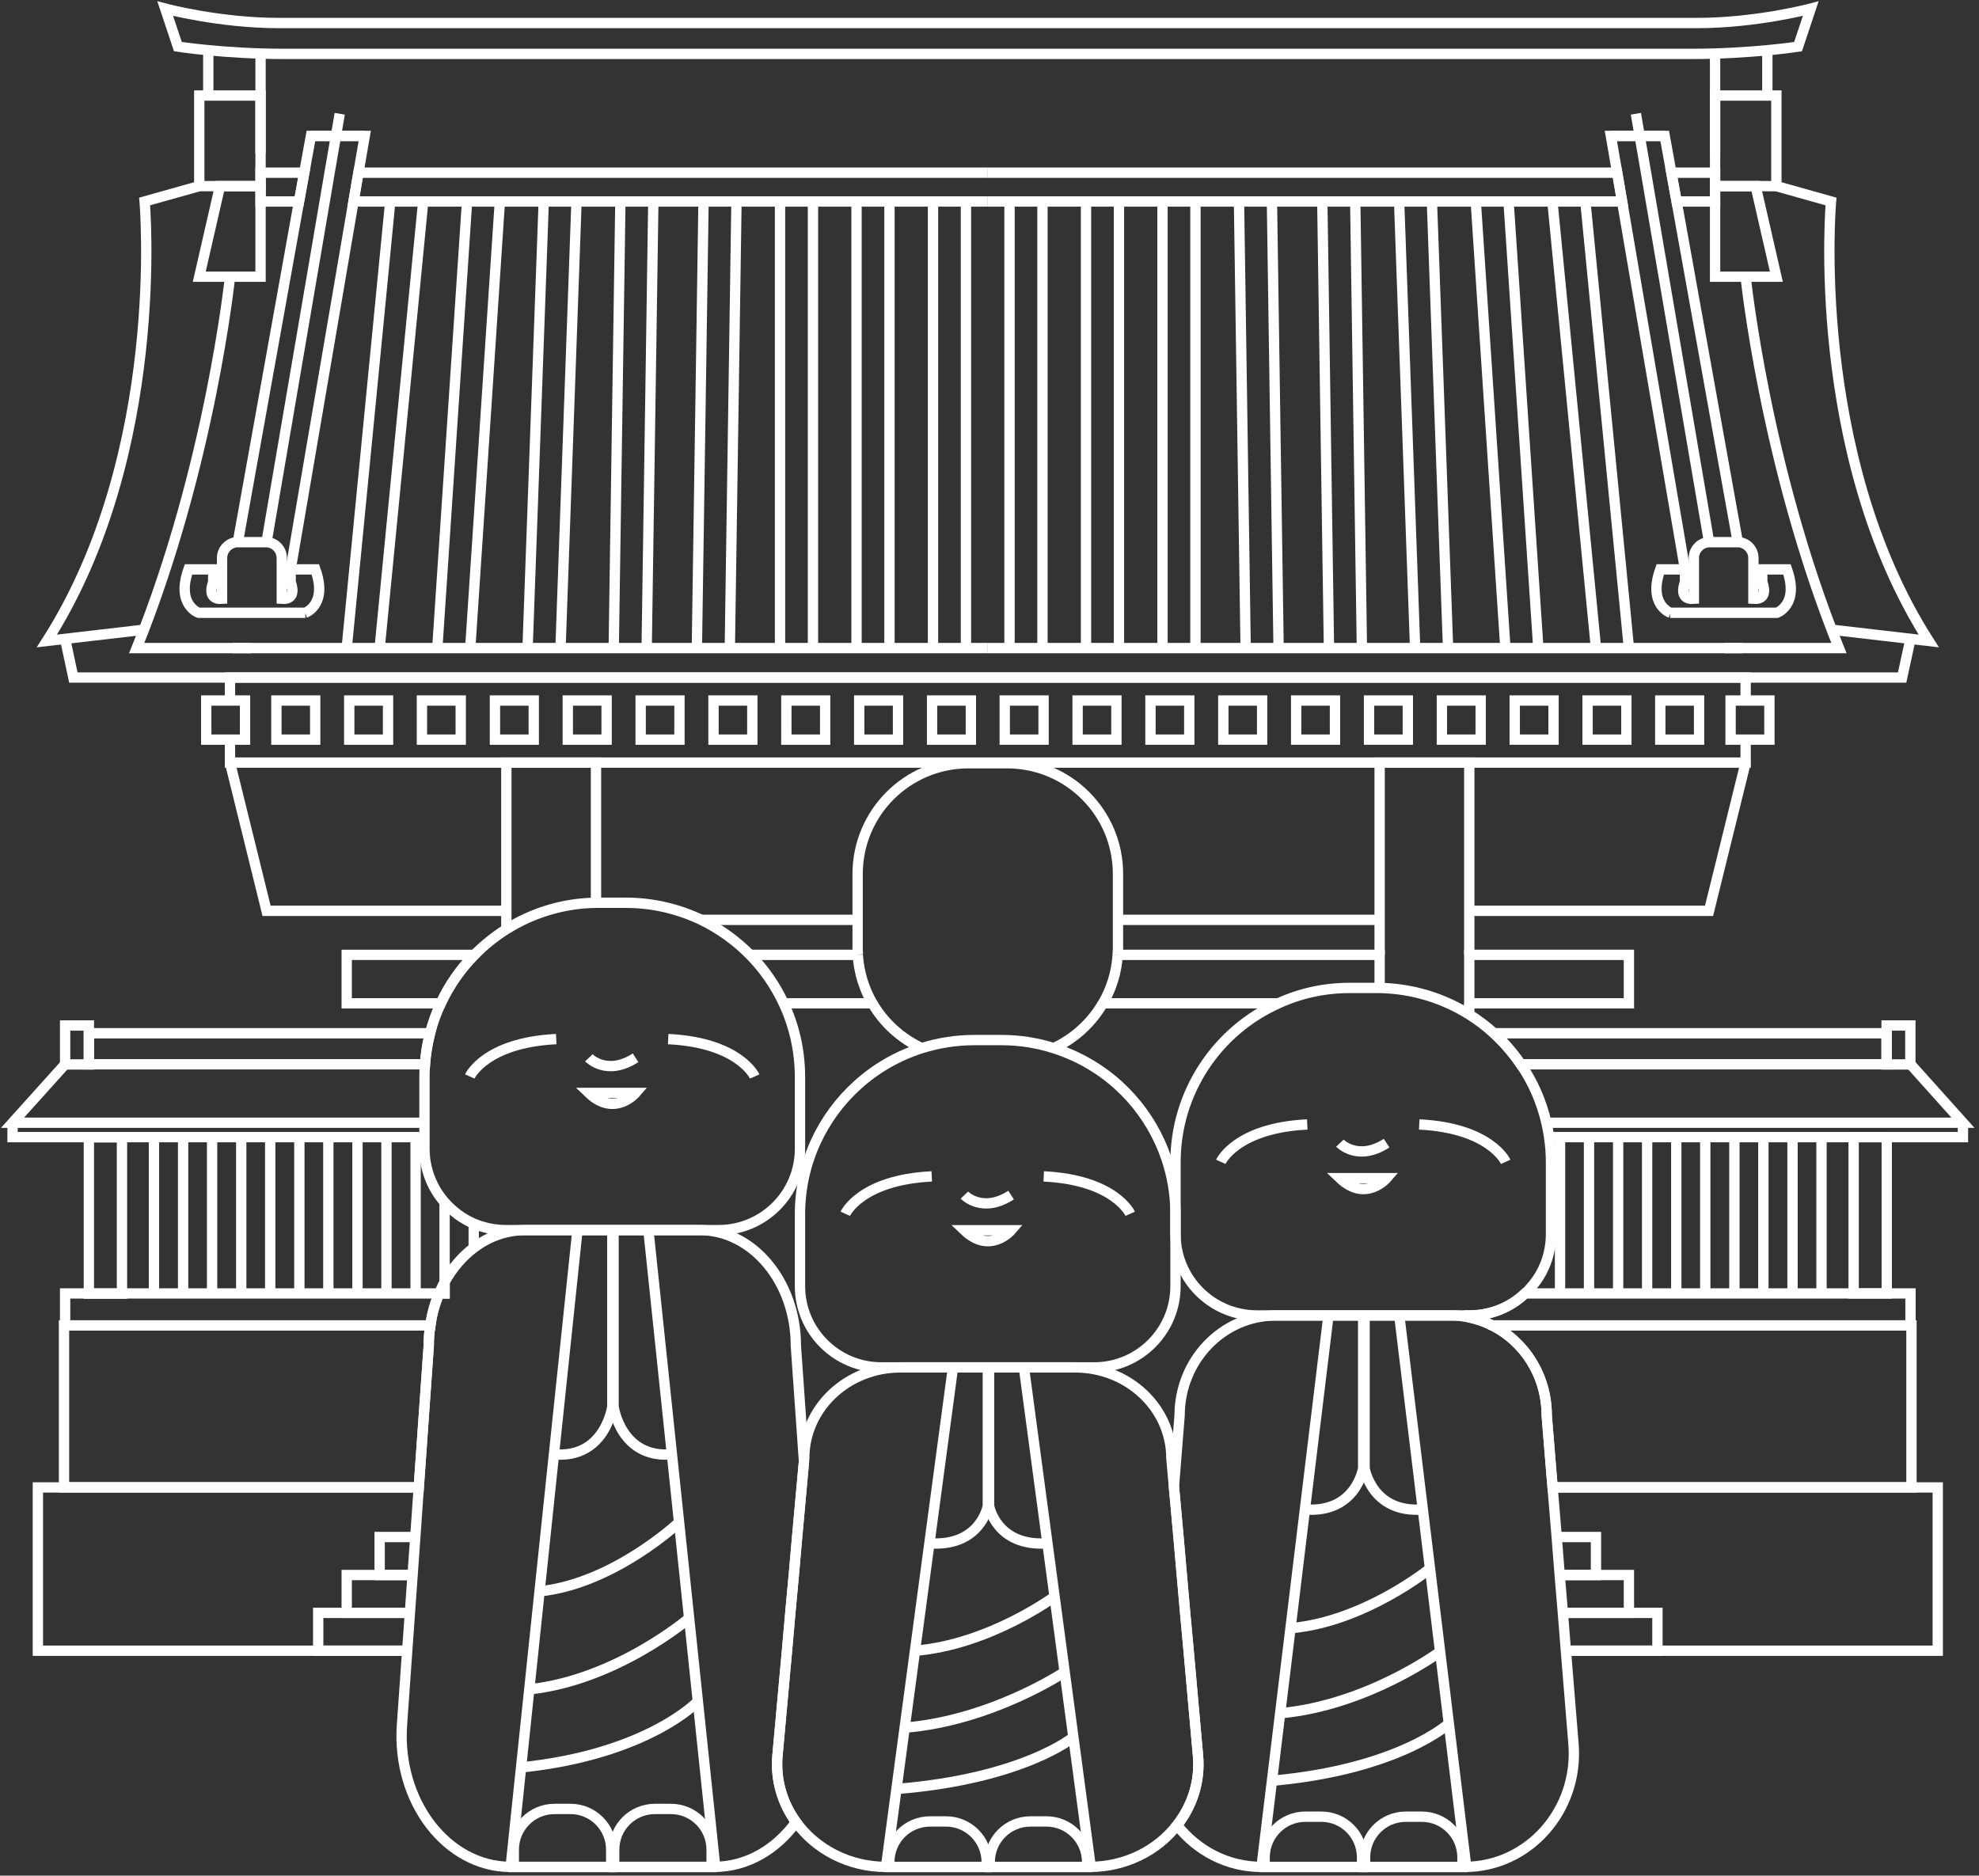 <svg width="230" height="218" viewBox="0 0 230 218" fill="none" xmlns="http://www.w3.org/2000/svg">
<rect x="0" y="0" width="230" height="218" fill="#333333" stroke="none"/>
<path d="M199.327 6.266V17.843" stroke="white" stroke-width="1.2" stroke-miterlimit="10"/>
<path d="M205.401 6.266V11.107" stroke="white" stroke-width="1.2" stroke-miterlimit="10"/>
<path d="M206.45 11.105H199.327V21.634H206.45V11.105Z" stroke="white" stroke-width="1.2" stroke-miterlimit="10"/>
<path d="M206.45 32.161H199.327V21.633H204.039L206.45 32.161Z" stroke="white" stroke-width="1.2" stroke-miterlimit="10"/>
<path d="M114.804 23.418H188.522L187.951 20.068H114.804" stroke="white" stroke-width="1.2" stroke-miterlimit="10"/>
<path d="M199.326 20.068V23.418H194.854L194.246 20.068H199.326Z" stroke="white" stroke-width="1.2" stroke-miterlimit="10"/>
<path d="M200.394 75.326H202.529" stroke="white" stroke-width="1.2" stroke-miterlimit="10"/>
<path d="M114.804 75.325H213.72C205.143 54.102 202.879 32.18 202.879 32.18" stroke="white" stroke-width="1.2" stroke-miterlimit="10"/>
<path d="M117.326 23.42V75.326" stroke="white" stroke-width="1.2" stroke-miterlimit="10"/>
<path d="M121.154 23.42V75.326" stroke="white" stroke-width="1.2" stroke-miterlimit="10"/>
<path d="M126.216 23.42V75.326" stroke="white" stroke-width="1.2" stroke-miterlimit="10"/>
<path d="M130.045 23.42V75.326" stroke="white" stroke-width="1.2" stroke-miterlimit="10"/>
<path d="M135.106 23.42V75.326" stroke="white" stroke-width="1.2" stroke-miterlimit="10"/>
<path d="M138.935 23.42V75.326" stroke="white" stroke-width="1.2" stroke-miterlimit="10"/>
<path d="M144.77 75.326L143.997 23.42" stroke="white" stroke-width="1.2" stroke-miterlimit="10"/>
<path d="M148.598 75.326L147.825 23.42" stroke="white" stroke-width="1.2" stroke-miterlimit="10"/>
<path d="M154.452 75.326L153.678 23.42" stroke="white" stroke-width="1.2" stroke-miterlimit="10"/>
<path d="M158.28 75.326L157.507 23.42" stroke="white" stroke-width="1.2" stroke-miterlimit="10"/>
<path d="M164.465 75.326L162.606 23.42" stroke="white" stroke-width="1.2" stroke-miterlimit="10"/>
<path d="M168.293 75.326L166.416 23.42" stroke="white" stroke-width="1.2" stroke-miterlimit="10"/>
<path d="M174.956 75.326L171.514 23.42" stroke="white" stroke-width="1.2" stroke-miterlimit="10"/>
<path d="M178.785 75.326L175.325 23.42" stroke="white" stroke-width="1.2" stroke-miterlimit="10"/>
<path d="M185.485 75.326L180.423 23.42" stroke="white" stroke-width="1.2" stroke-miterlimit="10"/>
<path d="M189.313 75.326L184.252 23.42" stroke="white" stroke-width="1.2" stroke-miterlimit="10"/>
<path d="M194.136 71.221C194.136 71.221 191.485 70.301 192.958 66.178H195.829V67.669C195.829 67.669 194.946 69.749 196.86 69.601V64.852C196.86 63.84 197.688 63.012 198.701 63.012H200.32H201.94C202.953 63.012 203.781 63.84 203.781 64.852V69.601C205.695 69.749 204.812 67.669 204.812 67.669V66.178H207.683C209.156 70.301 206.505 71.221 206.505 71.221H194.099H194.136Z" stroke="white" stroke-width="1.2" stroke-miterlimit="10"/>
<path d="M201.959 62.975L194.854 23.419L194.246 20.069L193.473 15.799H190.565H187.215L187.951 20.069L188.522 23.419L195.829 66.159" stroke="white" stroke-width="1.2" stroke-miterlimit="10"/>
<path d="M198.627 62.975L191.872 23.42L191.301 20.07L190.565 15.8L190.123 13.223" stroke="white" stroke-width="1.2" stroke-miterlimit="10"/>
<path d="M193.473 15.799H190.565H187.215" stroke="white" stroke-width="1.2" stroke-miterlimit="10"/>
<path d="M206.45 21.633L212.8 23.418C212.8 23.418 210.205 52.648 224.157 74.496L212.892 73.189" stroke="white" stroke-width="1.2" stroke-miterlimit="10"/>
<path d="M222.04 74.258L221.065 78.749H114.804" stroke="white" stroke-width="1.2" stroke-miterlimit="10"/>
<path d="M121.283 81.418H116.773V85.964H121.283V81.418Z" stroke="white" stroke-width="1.2" stroke-miterlimit="10"/>
<path d="M129.75 81.418H125.24V85.964H129.75V81.418Z" stroke="white" stroke-width="1.2" stroke-miterlimit="10"/>
<path d="M138.217 81.418H133.708V85.964H138.217V81.418Z" stroke="white" stroke-width="1.2" stroke-miterlimit="10"/>
<path d="M146.684 81.418H142.174V85.964H146.684V81.418Z" stroke="white" stroke-width="1.2" stroke-miterlimit="10"/>
<path d="M155.151 81.418H150.641V85.964H155.151V81.418Z" stroke="white" stroke-width="1.2" stroke-miterlimit="10"/>
<path d="M163.618 81.418H159.108V85.964H163.618V81.418Z" stroke="white" stroke-width="1.2" stroke-miterlimit="10"/>
<path d="M172.085 81.418H167.575V85.964H172.085V81.418Z" stroke="white" stroke-width="1.2" stroke-miterlimit="10"/>
<path d="M180.552 81.418H176.042V85.964H180.552V81.418Z" stroke="white" stroke-width="1.2" stroke-miterlimit="10"/>
<path d="M189.019 81.418H184.509V85.964H189.019V81.418Z" stroke="white" stroke-width="1.2" stroke-miterlimit="10"/>
<path d="M197.467 81.418H192.958V85.964H197.467V81.418Z" stroke="white" stroke-width="1.2" stroke-miterlimit="10"/>
<path d="M205.64 81.418H201.13V85.964H205.64V81.418Z" stroke="white" stroke-width="1.2" stroke-miterlimit="10"/>
<path d="M160.323 106.91H129.916" stroke="white" stroke-width="1.2" stroke-miterlimit="10"/>
<path d="M170.76 105.861H192.976H198.627L202.879 88.633" stroke="white" stroke-width="1.2" stroke-miterlimit="10"/>
<path d="M160.342 110.978V105.88V88.633H170.76V105.88V110.978" stroke="white" stroke-width="1.2" stroke-miterlimit="10"/>
<path d="M170.76 117.918V116.611" stroke="white" stroke-width="1.2" stroke-miterlimit="10"/>
<path d="M170.76 153.112V152.891" stroke="white" stroke-width="1.2" stroke-miterlimit="10"/>
<path d="M202.879 81.417V78.748H114.804" stroke="white" stroke-width="1.2" stroke-miterlimit="10"/>
<path d="M202.879 85.945V88.633H114.804" stroke="white" stroke-width="1.2" stroke-miterlimit="10"/>
<path d="M160.342 114.825V110.979H129.897" stroke="white" stroke-width="1.2" stroke-miterlimit="10"/>
<path d="M189.313 110.979H170.76V116.611H189.313V110.979Z" stroke="white" stroke-width="1.2" stroke-miterlimit="10"/>
<path d="M180.92 178.641H185.485V183.058H181.27" stroke="white" stroke-width="1.2" stroke-miterlimit="10"/>
<path d="M181.638 187.458H189.313V183.059H185.485H181.27" stroke="white" stroke-width="1.2" stroke-miterlimit="10"/>
<path d="M181.638 187.457H189.313H192.627V191.856H181.988" stroke="white" stroke-width="1.2" stroke-miterlimit="10"/>
<path d="M219.261 120.09V123.698H176.742C175.84 122.372 174.791 121.157 173.631 120.09H219.261Z" stroke="white" stroke-width="1.2" stroke-miterlimit="10"/>
<path d="M222.022 119.188H219.261V123.715H222.022V119.188Z" stroke="white" stroke-width="1.2" stroke-miterlimit="10"/>
<path d="M228.133 130.488V132.163H219.261H215.414H211.696H208.327H204.941H201.572H198.185H194.817H191.43H188.062H184.675H181.307H180.037" stroke="white" stroke-width="1.2" stroke-miterlimit="10"/>
<path d="M179.724 130.489H228.133L222.04 123.697" stroke="white" stroke-width="1.2" stroke-miterlimit="10"/>
<path d="M222.04 150.332V154.05H173.429C172.6 153.627 171.698 153.314 170.76 153.111V152.891H170.796C173.3 152.891 175.564 151.933 177.239 150.332H222.04Z" stroke="white" stroke-width="1.2" stroke-miterlimit="10"/>
<path d="M219.279 132.164H215.432V150.331H219.279V132.164Z" stroke="white" stroke-width="1.2" stroke-miterlimit="10"/>
<path d="M222.151 154.051V172.862H180.441L179.76 164.524C179.76 159.904 177.184 155.928 173.429 154.051H222.151Z" stroke="white" stroke-width="1.2" stroke-miterlimit="10"/>
<path d="M181.988 191.856H192.627H225.206V172.879H180.441" stroke="white" stroke-width="1.2" stroke-miterlimit="10"/>
<path d="M180.257 135.09V143.428C180.257 145.802 179.392 147.993 177.92 149.631C177.717 149.889 177.496 150.128 177.239 150.33C175.564 151.932 173.3 152.889 170.796 152.889H146.077C140.849 152.889 136.616 148.655 136.616 143.428V135.09C136.616 126.862 141.53 119.757 148.58 116.61C151.102 115.45 153.899 114.824 156.863 114.824H160.342C164.17 114.898 167.741 116.021 170.76 117.917C171.79 118.561 172.748 119.297 173.631 120.088C174.791 121.156 175.84 122.371 176.742 123.696C178.141 125.721 179.153 128.022 179.724 130.488C179.852 131.04 179.963 131.593 180.037 132.163C180.184 133.12 180.257 134.096 180.257 135.09Z" stroke="white" stroke-width="1.2" stroke-miterlimit="10"/>
<path d="M177.92 150.332V149.633" stroke="white" stroke-width="1.2" stroke-miterlimit="10"/>
<path d="M181.307 132.164V150.35" stroke="white" stroke-width="1.2" stroke-miterlimit="10"/>
<path d="M184.675 132.164V150.35" stroke="white" stroke-width="1.2" stroke-miterlimit="10"/>
<path d="M188.062 132.164V150.35" stroke="white" stroke-width="1.2" stroke-miterlimit="10"/>
<path d="M191.43 132.164V150.35" stroke="white" stroke-width="1.2" stroke-miterlimit="10"/>
<path d="M194.817 132.164V150.35" stroke="white" stroke-width="1.2" stroke-miterlimit="10"/>
<path d="M198.185 132.164V150.35" stroke="white" stroke-width="1.2" stroke-miterlimit="10"/>
<path d="M201.572 132.164V150.35" stroke="white" stroke-width="1.2" stroke-miterlimit="10"/>
<path d="M204.94 132.164V150.35" stroke="white" stroke-width="1.2" stroke-miterlimit="10"/>
<path d="M208.327 132.164V150.35" stroke="white" stroke-width="1.2" stroke-miterlimit="10"/>
<path d="M211.696 132.164V150.35" stroke="white" stroke-width="1.2" stroke-miterlimit="10"/>
<path d="M196.602 6.264C203.523 6.264 208.972 5.418 208.972 5.418L210.444 1C210.444 1 204.149 2.675 197.247 2.675C190.344 2.675 39.319 2.675 32.398 2.675C25.477 2.675 19.201 1 19.201 1L20.673 5.418C20.673 5.418 26.122 6.264 33.042 6.264C39.963 6.264 189.718 6.264 196.639 6.264H196.602Z" stroke="white" stroke-width="1.2" stroke-miterlimit="10"/>
<path d="M30.281 6.266V17.843" stroke="white" stroke-width="1.2" stroke-miterlimit="10"/>
<path d="M24.207 6.266V11.107" stroke="white" stroke-width="1.2" stroke-miterlimit="10"/>
<path d="M23.158 21.633H30.281V11.104H23.158V21.633Z" stroke="white" stroke-width="1.2" stroke-miterlimit="10"/>
<path d="M23.158 32.161H30.281V21.633H25.569L23.158 32.161Z" stroke="white" stroke-width="1.2" stroke-miterlimit="10"/>
<path d="M114.804 23.418H41.086L41.657 20.068H114.804" stroke="white" stroke-width="1.2" stroke-miterlimit="10"/>
<path d="M30.281 20.068V23.418H34.754L35.362 20.068H30.281Z" stroke="white" stroke-width="1.2" stroke-miterlimit="10"/>
<path d="M29.195 75.326H27.06" stroke="white" stroke-width="1.2" stroke-miterlimit="10"/>
<path d="M26.729 32.18C26.729 32.18 24.465 54.102 15.888 75.325H89.937H93.747H98.846H102.656H107.754H111.583H114.804" stroke="white" stroke-width="1.2" stroke-miterlimit="10"/>
<path d="M112.264 23.42V75.326" stroke="white" stroke-width="1.2" stroke-miterlimit="10"/>
<path d="M108.435 23.42V75.326" stroke="white" stroke-width="1.2" stroke-miterlimit="10"/>
<path d="M103.374 23.42V75.326" stroke="white" stroke-width="1.2" stroke-miterlimit="10"/>
<path d="M99.545 23.42V75.326" stroke="white" stroke-width="1.2" stroke-miterlimit="10"/>
<path d="M94.483 23.42V75.326" stroke="white" stroke-width="1.2" stroke-miterlimit="10"/>
<path d="M90.655 23.42V75.326" stroke="white" stroke-width="1.2" stroke-miterlimit="10"/>
<path d="M85.593 23.42L84.82 75.326" stroke="white" stroke-width="1.2" stroke-miterlimit="10"/>
<path d="M81.764 23.42L80.991 75.326" stroke="white" stroke-width="1.2" stroke-miterlimit="10"/>
<path d="M75.93 23.42L75.156 75.326" stroke="white" stroke-width="1.2" stroke-miterlimit="10"/>
<path d="M72.101 23.42L71.328 75.326" stroke="white" stroke-width="1.2" stroke-miterlimit="10"/>
<path d="M67.002 23.42L65.143 75.326" stroke="white" stroke-width="1.2" stroke-miterlimit="10"/>
<path d="M63.192 23.42L61.315 75.326" stroke="white" stroke-width="1.2" stroke-miterlimit="10"/>
<path d="M58.094 23.42L54.652 75.326" stroke="white" stroke-width="1.2" stroke-miterlimit="10"/>
<path d="M54.283 23.42L50.823 75.326" stroke="white" stroke-width="1.2" stroke-miterlimit="10"/>
<path d="M49.185 23.42L44.123 75.326" stroke="white" stroke-width="1.2" stroke-miterlimit="10"/>
<path d="M45.356 23.42L40.294 75.326" stroke="white" stroke-width="1.2" stroke-miterlimit="10"/>
<path d="M35.472 71.221C35.472 71.221 38.123 70.301 36.65 66.178H33.779V67.669C33.779 67.669 34.662 69.749 32.748 69.601V64.852C32.748 63.84 31.92 63.012 30.907 63.012H27.649C26.637 63.012 25.809 63.84 25.809 64.852V69.601C23.894 69.749 24.778 67.669 24.778 67.669V66.178H21.907C20.434 70.301 23.084 71.221 23.084 71.221H35.49H35.472Z" stroke="white" stroke-width="1.2" stroke-miterlimit="10"/>
<path d="M33.779 66.159L41.086 23.419L41.657 20.069L42.393 15.799H39.043H36.135L35.362 20.069L34.754 23.419L27.649 62.975" stroke="white" stroke-width="1.2" stroke-miterlimit="10"/>
<path d="M39.485 13.223L39.043 15.8L38.307 20.07L37.736 23.42L30.981 62.975" stroke="white" stroke-width="1.2" stroke-miterlimit="10"/>
<path d="M42.393 15.799H39.043H36.135" stroke="white" stroke-width="1.2" stroke-miterlimit="10"/>
<path d="M23.158 21.633L16.808 23.418C16.808 23.418 19.403 52.648 5.451 74.496L16.716 73.189" stroke="white" stroke-width="1.2" stroke-miterlimit="10"/>
<path d="M7.568 74.258L8.525 78.749H114.804" stroke="white" stroke-width="1.2" stroke-miterlimit="10"/>
<path d="M108.325 85.965H112.834V81.418H108.325V85.965Z" stroke="white" stroke-width="1.2" stroke-miterlimit="10"/>
<path d="M99.858 85.965H104.367V81.418H99.858V85.965Z" stroke="white" stroke-width="1.2" stroke-miterlimit="10"/>
<path d="M91.391 85.965H95.9V81.418H91.391V85.965Z" stroke="white" stroke-width="1.2" stroke-miterlimit="10"/>
<path d="M82.924 85.965H87.434V81.418H82.924V85.965Z" stroke="white" stroke-width="1.2" stroke-miterlimit="10"/>
<path d="M74.457 85.965H78.967V81.418H74.457V85.965Z" stroke="white" stroke-width="1.2" stroke-miterlimit="10"/>
<path d="M65.99 85.965H70.5V81.418H65.99V85.965Z" stroke="white" stroke-width="1.2" stroke-miterlimit="10"/>
<path d="M57.523 85.965H62.032V81.418H57.523V85.965Z" stroke="white" stroke-width="1.2" stroke-miterlimit="10"/>
<path d="M49.038 85.965H53.547V81.418H49.038V85.965Z" stroke="white" stroke-width="1.2" stroke-miterlimit="10"/>
<path d="M40.589 85.965H45.099V81.418H40.589V85.965Z" stroke="white" stroke-width="1.2" stroke-miterlimit="10"/>
<path d="M32.122 85.965H36.632V81.418H32.122V85.965Z" stroke="white" stroke-width="1.2" stroke-miterlimit="10"/>
<path d="M23.968 85.965H28.478V81.418H23.968V85.965Z" stroke="white" stroke-width="1.2" stroke-miterlimit="10"/>
<path d="M92.974 125.171V133.527C92.974 138.737 88.74 142.97 83.531 142.97H58.793C57.468 142.97 56.198 142.694 55.057 142.215C53.731 141.645 52.59 140.78 51.67 139.73C50.216 138.074 49.332 135.884 49.332 133.527V125.171C49.332 124.674 49.351 124.177 49.387 123.698C49.479 122.465 49.682 121.25 49.976 120.091C50.289 118.894 50.713 117.716 51.228 116.612C52.204 114.514 53.529 112.618 55.13 110.98C56.253 109.857 57.505 108.844 58.848 107.998C61.885 106.102 65.438 104.979 69.266 104.924H72.727C75.856 104.924 78.838 105.642 81.507 106.912C83.623 107.942 85.538 109.323 87.176 110.98C88.777 112.618 90.103 114.514 91.078 116.612C92.293 119.207 92.974 122.115 92.974 125.171Z" stroke="white" stroke-width="1.2" stroke-miterlimit="10"/>
<path d="M99.655 106.91H81.507" stroke="white" stroke-width="1.2" stroke-miterlimit="10"/>
<path d="M26.729 88.633L30.981 105.861H36.632H58.848" stroke="white" stroke-width="1.2" stroke-miterlimit="10"/>
<path d="M69.266 105V88.633H58.848V105.88V108" stroke="white" stroke-width="1.2" stroke-miterlimit="10"/>
<path d="M93.434 169.787V169.916L93.011 174.573L92.643 178.641L92.256 183.058L91.851 187.457L91.465 191.856L90.36 204.023C90.103 206.894 90.931 209.582 92.514 211.772C90.213 214.956 86.808 216.981 82.979 216.981H59.345C51.928 216.981 46.093 209.361 46.718 200.471L47.326 191.856L47.639 187.457L47.952 183.058L48.265 178.641L48.669 172.879L49.829 156.405C49.829 155.596 49.884 154.804 50.013 154.049C50.197 152.724 50.547 151.473 51.044 150.331H51.67V149.006C52.553 147.405 53.713 146.043 55.057 145.03C56.198 144.165 57.486 143.539 58.848 143.226C59.548 143.061 60.266 142.969 61.002 142.969H81.323C87.489 142.969 92.495 148.988 92.495 156.405L93.434 169.787Z" stroke="white" stroke-width="1.2" stroke-miterlimit="10"/>
<path d="M58.848 143.226V142.969" stroke="white" stroke-width="1.2" stroke-miterlimit="10"/>
<path d="M26.729 85.945V88.633H114.804" stroke="white" stroke-width="1.2" stroke-miterlimit="10"/>
<path d="M114.804 78.748H26.729V81.417" stroke="white" stroke-width="1.2" stroke-miterlimit="10"/>
<path d="M101.386 116.611H91.078" stroke="white" stroke-width="1.2" stroke-miterlimit="10"/>
<path d="M148.58 116.611H128.186" stroke="white" stroke-width="1.2" stroke-miterlimit="10"/>
<path d="M99.692 110.979H87.176" stroke="white" stroke-width="1.2" stroke-miterlimit="10"/>
<path d="M55.13 110.979C53.529 112.617 52.203 114.513 51.228 116.611H40.294V110.979H55.13Z" stroke="white" stroke-width="1.2" stroke-miterlimit="10"/>
<path d="M47.952 183.058H44.123V178.641H48.264" stroke="white" stroke-width="1.2" stroke-miterlimit="10"/>
<path d="M47.952 183.059H44.123H40.294V187.458H47.639" stroke="white" stroke-width="1.2" stroke-miterlimit="10"/>
<path d="M47.326 191.856H36.981V187.457H40.294H47.639" stroke="white" stroke-width="1.2" stroke-miterlimit="10"/>
<path d="M49.976 120.09C49.682 121.249 49.479 122.464 49.387 123.698H10.329V120.09H49.976Z" stroke="white" stroke-width="1.2" stroke-miterlimit="10"/>
<path d="M7.568 123.717H10.329V119.189H7.568V123.717Z" stroke="white" stroke-width="1.2" stroke-miterlimit="10"/>
<path d="M49.332 132.163H48.301H44.915H41.546H38.159H34.791H31.404H28.036H24.649H21.281H17.894H14.176H10.329H1.457V130.488" stroke="white" stroke-width="1.2" stroke-miterlimit="10"/>
<path d="M49.332 130.489H1.457L7.568 123.697" stroke="white" stroke-width="1.2" stroke-miterlimit="10"/>
<path d="M51.044 150.332C50.547 151.473 50.197 152.725 50.013 154.05H7.568V150.332H51.044Z" stroke="white" stroke-width="1.2" stroke-miterlimit="10"/>
<path d="M10.329 150.352H14.176L14.176 132.184H10.329L10.329 150.352Z" stroke="white" stroke-width="1.2" stroke-miterlimit="10"/>
<path d="M50.013 154.051C49.884 154.805 49.829 155.597 49.829 156.407L48.669 172.862H7.439V154.051H50.013Z" stroke="white" stroke-width="1.2" stroke-miterlimit="10"/>
<path d="M47.326 191.856H36.981H4.402V172.879H48.669" stroke="white" stroke-width="1.2" stroke-miterlimit="10"/>
<path d="M55.056 145.031V142.215" stroke="white" stroke-width="1.2" stroke-miterlimit="10"/>
<path d="M51.67 149.007V139.73" stroke="white" stroke-width="1.2" stroke-miterlimit="10"/>
<path d="M48.301 132.164V150.35" stroke="white" stroke-width="1.2" stroke-miterlimit="10"/>
<path d="M44.915 132.164V150.35" stroke="white" stroke-width="1.2" stroke-miterlimit="10"/>
<path d="M41.546 132.164V150.35" stroke="white" stroke-width="1.2" stroke-miterlimit="10"/>
<path d="M38.159 132.164V150.35" stroke="white" stroke-width="1.2" stroke-miterlimit="10"/>
<path d="M34.791 132.164V150.35" stroke="white" stroke-width="1.2" stroke-miterlimit="10"/>
<path d="M31.404 132.164V150.35" stroke="white" stroke-width="1.2" stroke-miterlimit="10"/>
<path d="M28.036 132.164V150.35" stroke="white" stroke-width="1.2" stroke-miterlimit="10"/>
<path d="M24.649 132.164V150.35" stroke="white" stroke-width="1.2" stroke-miterlimit="10"/>
<path d="M21.281 132.164V150.35" stroke="white" stroke-width="1.2" stroke-miterlimit="10"/>
<path d="M17.894 132.164V150.35" stroke="white" stroke-width="1.2" stroke-miterlimit="10"/>
<path d="M136.8 212.122C134.517 215.067 130.818 216.982 126.621 216.982H102.969C98.606 216.982 94.796 214.902 92.514 211.773C90.931 209.582 90.103 206.895 90.36 204.024L91.465 191.857L91.851 187.458L92.256 183.059L92.643 178.641L93.011 174.573L93.434 169.916V169.788L93.471 169.475C93.471 163.658 98.459 158.928 104.644 158.928H124.964C131.131 158.928 136.137 163.658 136.137 169.475L136.432 172.788L136.597 174.573L136.965 178.641L137.352 183.059L137.738 187.458L138.143 191.857L139.229 204.024C139.505 207.042 138.567 209.877 136.8 212.122Z" stroke="white" stroke-width="1.2" stroke-miterlimit="10"/>
<path d="M136.616 141.13V149.486C136.616 154.696 132.382 158.929 127.173 158.929H102.435C97.207 158.929 92.974 154.696 92.974 149.486V141.13C92.974 135.166 95.551 129.81 99.674 126.092C101.791 124.178 104.331 122.705 107.128 121.822C109.061 121.214 111.104 120.883 113.239 120.883H116.368C118.504 120.883 120.547 121.214 122.461 121.822C125.259 122.705 127.799 124.178 129.934 126.092C134.039 129.81 136.616 135.166 136.616 141.13Z" stroke="white" stroke-width="1.2" stroke-miterlimit="10"/>
<path d="M98.238 141.072C98.238 141.072 100.005 137.133 108.288 136.729" stroke="white" stroke-width="1.2" stroke-miterlimit="10"/>
<path d="M131.351 141.072C131.351 141.072 129.584 137.133 121.302 136.729" stroke="white" stroke-width="1.2" stroke-miterlimit="10"/>
<path d="M112.08 138.9C112.08 138.9 114.141 141.072 117.51 138.9" stroke="white" stroke-width="1.2" stroke-miterlimit="10"/>
<path d="M112.08 142.988H117.51C117.51 142.988 115.062 145.841 112.08 142.988Z" stroke="white" stroke-width="1.2" stroke-miterlimit="10"/>
<path d="M54.596 125.113C54.596 125.113 56.363 121.174 64.646 120.77" stroke="white" stroke-width="1.2" stroke-miterlimit="10"/>
<path d="M87.71 125.113C87.71 125.113 85.942 121.174 77.66 120.77" stroke="white" stroke-width="1.2" stroke-miterlimit="10"/>
<path d="M68.438 122.943C68.438 122.943 70.5 125.115 73.868 122.943" stroke="white" stroke-width="1.2" stroke-miterlimit="10"/>
<path d="M68.438 127.029H73.868C73.868 127.029 71.42 129.882 68.438 127.029Z" stroke="white" stroke-width="1.2" stroke-miterlimit="10"/>
<path d="M141.88 135.035C141.88 135.035 143.647 131.096 151.93 130.691" stroke="white" stroke-width="1.2" stroke-miterlimit="10"/>
<path d="M174.993 135.035C174.993 135.035 173.226 131.096 164.943 130.691" stroke="white" stroke-width="1.2" stroke-miterlimit="10"/>
<path d="M155.722 132.863C155.722 132.863 157.783 135.035 161.151 132.863" stroke="white" stroke-width="1.2" stroke-miterlimit="10"/>
<path d="M155.722 136.932H161.151C161.151 136.932 158.703 139.785 155.722 136.932Z" stroke="white" stroke-width="1.2" stroke-miterlimit="10"/>
<path d="M102.969 216.999L110.755 158.945" stroke="white" stroke-width="1.2" stroke-miterlimit="10"/>
<path d="M114.804 158.945V175.033C114.804 175.033 113.976 179.781 108.03 179.376" stroke="white" stroke-width="1.2" stroke-miterlimit="10"/>
<path d="M126.768 216.999L119.001 158.945" stroke="white" stroke-width="1.2" stroke-miterlimit="10"/>
<path d="M114.951 158.945V175.033C114.951 175.033 115.779 179.781 121.725 179.376" stroke="white" stroke-width="1.2" stroke-miterlimit="10"/>
<path d="M122.571 185.562C122.571 185.562 114.988 191.158 106.355 191.858" stroke="white" stroke-width="1.2" stroke-miterlimit="10"/>
<path d="M123.731 194.322C123.731 194.322 115.301 199.973 105.141 200.801" stroke="white" stroke-width="1.2" stroke-miterlimit="10"/>
<path d="M124.743 201.906C124.743 201.906 118.945 206.747 104.183 207.925" stroke="white" stroke-width="1.2" stroke-miterlimit="10"/>
<path d="M108.067 211.699H109.945C112.558 211.699 114.675 213.816 114.675 216.43V217H103.355V216.43C103.355 213.816 105.472 211.699 108.086 211.699H108.067Z" stroke="white" stroke-width="1.2" stroke-miterlimit="10"/>
<path d="M119.737 211.699H121.614C124.228 211.699 126.345 213.816 126.345 216.43V217H115.025V216.43C115.025 213.816 117.142 211.699 119.755 211.699H119.737Z" stroke="white" stroke-width="1.2" stroke-miterlimit="10"/>
<path d="M51.67 149.008V150.333H51.044C51.228 149.873 51.431 149.431 51.67 149.008Z" stroke="white" stroke-width="1.2" stroke-miterlimit="10"/>
<path d="M59.345 217.001L67.113 142.988" stroke="white" stroke-width="1.2" stroke-miterlimit="10"/>
<path d="M71.162 142.988V163.493C71.162 163.493 70.334 169.549 64.389 169.033" stroke="white" stroke-width="1.2" stroke-miterlimit="10"/>
<path d="M83.126 217.001L75.359 142.988" stroke="white" stroke-width="1.2" stroke-miterlimit="10"/>
<path d="M71.309 142.988V163.493C71.309 163.493 72.138 169.549 78.083 169.033" stroke="white" stroke-width="1.2" stroke-miterlimit="10"/>
<path d="M78.93 176.93C78.93 176.93 71.346 184.071 62.714 184.955" stroke="white" stroke-width="1.2" stroke-miterlimit="10"/>
<path d="M80.089 188.082C80.089 188.082 71.659 195.279 61.499 196.347" stroke="white" stroke-width="1.2" stroke-miterlimit="10"/>
<path d="M81.102 197.746C81.102 197.746 75.304 203.912 60.542 205.422" stroke="white" stroke-width="1.2" stroke-miterlimit="10"/>
<path d="M64.425 210.246H66.303C68.917 210.246 71.033 212.363 71.033 214.977V217.001H59.713V214.977C59.713 212.363 61.83 210.246 64.444 210.246H64.425Z" stroke="white" stroke-width="1.2" stroke-miterlimit="10"/>
<path d="M76.095 210.246H77.973C80.586 210.246 82.703 212.363 82.703 214.977V217.001H71.383V214.977C71.383 212.363 73.5 210.246 76.114 210.246H76.095Z" stroke="white" stroke-width="1.2" stroke-miterlimit="10"/>
<path d="M170.244 216.982H146.61C142.635 216.982 139.119 215.086 136.8 212.141C138.567 209.877 139.506 207.042 139.229 204.024L138.143 191.857L137.738 187.458L137.352 183.059L136.965 178.641L136.597 174.573L136.432 172.806L137.094 164.524C137.094 158.1 142.101 152.891 148.285 152.891H168.588C169.324 152.891 170.06 152.964 170.76 153.112C171.698 153.314 172.6 153.627 173.429 154.05C177.184 155.928 179.76 159.903 179.76 164.524L180.442 172.862L180.92 178.641L181.27 183.059L181.638 187.458L181.988 191.857L182.871 202.68C183.497 210.374 177.662 216.982 170.244 216.982Z" stroke="white" stroke-width="1.2" stroke-miterlimit="10"/>
<path d="M146.61 217L154.396 152.891" stroke="white" stroke-width="1.2" stroke-miterlimit="10"/>
<path d="M158.427 152.891V170.653C158.427 170.653 157.599 175.899 151.654 175.439" stroke="white" stroke-width="1.2" stroke-miterlimit="10"/>
<path d="M170.41 217L162.624 152.891" stroke="white" stroke-width="1.2" stroke-miterlimit="10"/>
<path d="M158.593 152.891V170.653C158.593 170.653 159.421 175.899 165.367 175.439" stroke="white" stroke-width="1.2" stroke-miterlimit="10"/>
<path d="M166.195 182.305C166.195 182.305 158.611 188.489 149.979 189.244" stroke="white" stroke-width="1.2" stroke-miterlimit="10"/>
<path d="M167.373 191.967C167.373 191.967 158.943 198.207 148.782 199.127" stroke="white" stroke-width="1.2" stroke-miterlimit="10"/>
<path d="M168.385 200.324C168.385 200.324 162.587 205.662 147.825 206.969" stroke="white" stroke-width="1.2" stroke-miterlimit="10"/>
<path d="M151.691 211.146H153.568C156.182 211.146 158.298 213.263 158.298 215.877V217H146.978V215.877C146.978 213.263 149.095 211.146 151.709 211.146H151.691Z" stroke="white" stroke-width="1.2" stroke-miterlimit="10"/>
<path d="M163.36 211.146H165.238C167.851 211.146 169.968 213.263 169.968 215.877V217H158.648V215.877C158.648 213.263 160.765 211.146 163.379 211.146H163.36Z" stroke="white" stroke-width="1.2" stroke-miterlimit="10"/>
<path d="M129.897 110.979C129.897 110.703 129.934 110.408 129.934 110.132V101.592C129.934 94.468 124.173 88.707 117.05 88.707H112.558C105.435 88.707 99.674 94.468 99.674 101.592V110.132C99.674 110.427 99.674 110.703 99.711 110.979" stroke="white" stroke-width="1.2" stroke-miterlimit="10"/>
<path d="M129.897 110.979C129.768 113.04 129.161 114.936 128.186 116.611C128.167 116.611 128.167 116.629 128.167 116.629" stroke="white" stroke-width="1.2" stroke-miterlimit="10"/>
<path d="M128.167 116.629C126.842 118.893 124.854 120.715 122.461 121.82" stroke="white" stroke-width="1.2" stroke-miterlimit="10"/>
<path d="M107.128 121.82C104.736 120.715 102.729 118.893 101.404 116.629" stroke="white" stroke-width="1.2" stroke-miterlimit="10"/>
<path d="M101.404 116.629C101.404 116.629 101.404 116.611 101.386 116.611C100.428 114.936 99.821 113.04 99.692 110.979" stroke="white" stroke-width="1.2" stroke-miterlimit="10"/>
</svg>